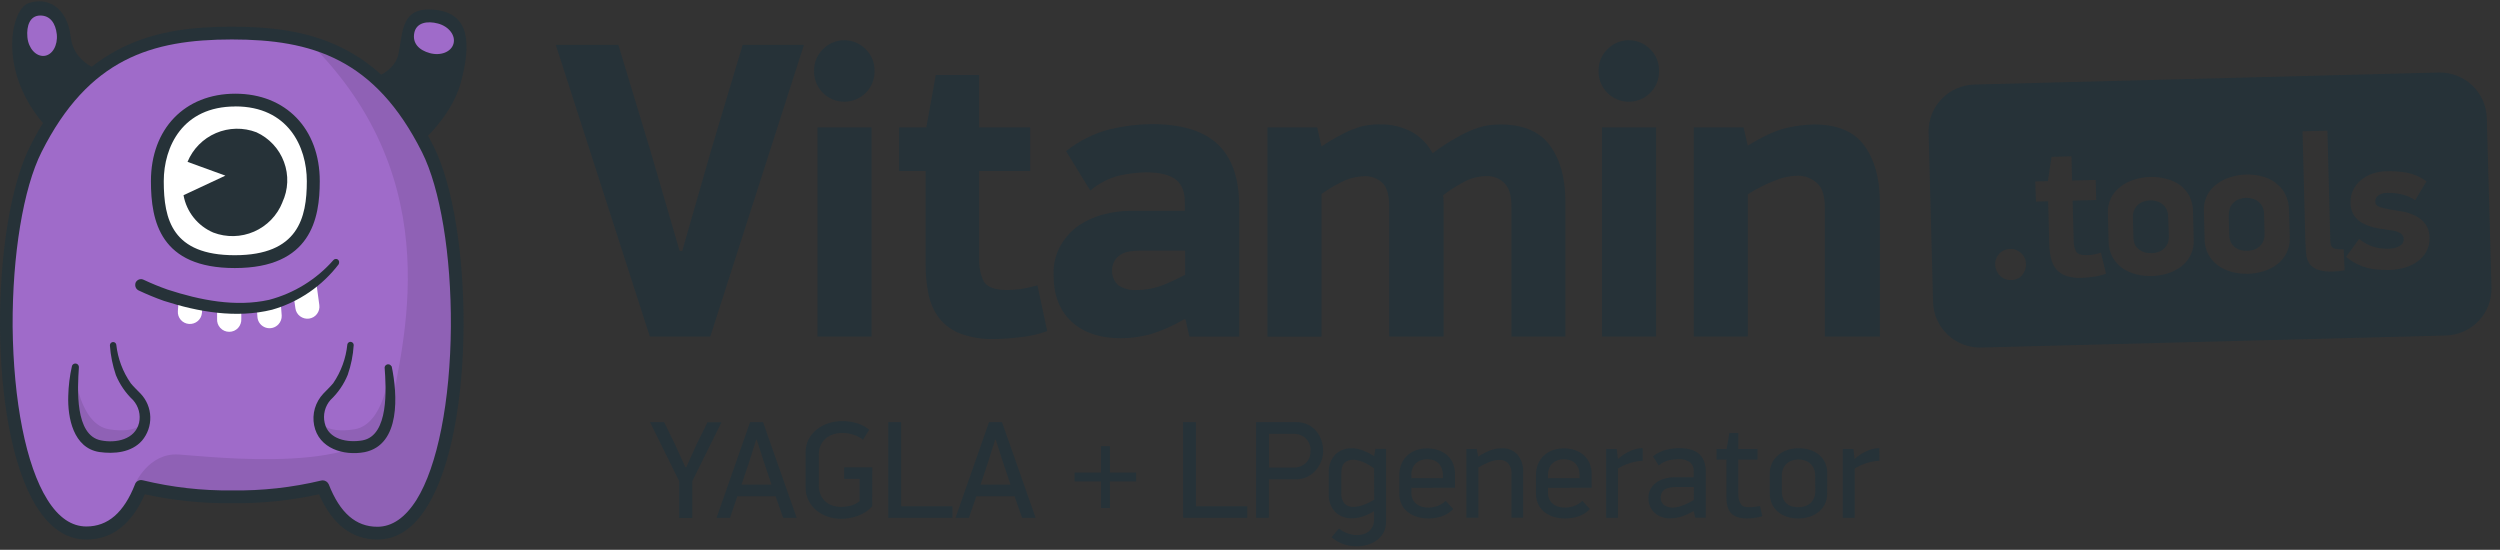 <?xml version="1.0" encoding="UTF-8"?> <svg xmlns="http://www.w3.org/2000/svg" width="291" height="64" viewBox="0 0 291 64" fill="none"><rect x="0" y="0" width="291" height="64" fill="#333333" stroke="none"/> <g clip-path="url(#clip0_2184_3506)"> <path d="M79.408 29.222L82.875 17.149L86.445 5.223H93.578L82.677 39.175H75.643L64.694 5.223H71.978L75.691 17.493L79.111 29.222H79.408Z" fill="#263238"></path> <path d="M94.761 8.229C94.752 7.762 94.84 7.298 95.019 6.865C95.197 6.433 95.463 6.042 95.8 5.716C96.123 5.388 96.509 5.128 96.934 4.951C97.359 4.773 97.816 4.682 98.277 4.682C98.739 4.682 99.195 4.773 99.621 4.951C100.046 5.128 100.432 5.388 100.755 5.716C101.092 6.042 101.358 6.433 101.536 6.865C101.715 7.298 101.803 7.762 101.794 8.229C101.809 8.698 101.73 9.165 101.56 9.602C101.39 10.04 101.133 10.439 100.805 10.776C100.477 11.113 100.084 11.381 99.65 11.564C99.216 11.747 98.749 11.841 98.277 11.841C97.806 11.841 97.339 11.747 96.905 11.564C96.47 11.381 96.078 11.113 95.749 10.776C95.421 10.439 95.165 10.04 94.995 9.602C94.825 9.165 94.745 8.698 94.761 8.229ZM95.157 39.175V14.833H101.449V39.175H95.157Z" fill="#263238"></path> <path d="M104.656 19.907V14.833H107.825L108.927 8.722H113.97V14.833H119.916V19.907H113.97V30.058C113.923 30.992 114.11 31.923 114.514 32.768C114.91 33.426 115.803 33.754 117.191 33.754C117.72 33.75 118.249 33.717 118.774 33.656C119.442 33.541 120.104 33.394 120.758 33.214L121.896 38.536C120.832 38.926 119.72 39.172 118.591 39.266C117.638 39.387 116.679 39.453 115.718 39.464C114.368 39.503 113.023 39.285 111.755 38.821C110.805 38.45 109.968 37.839 109.327 37.049C108.718 36.229 108.294 35.287 108.086 34.288C107.848 33.138 107.733 31.966 107.741 30.792V19.907H104.656Z" fill="#263238"></path> <path d="M137.947 29.17H132.694C132.296 29.171 131.898 29.203 131.504 29.269C131.135 29.31 130.779 29.435 130.465 29.634C130.16 29.809 129.906 30.061 129.73 30.365C129.48 30.812 129.384 31.328 129.455 31.835C129.527 32.342 129.763 32.812 130.127 33.174C130.764 33.606 131.529 33.812 132.298 33.758C133.366 33.756 134.425 33.555 135.42 33.166C136.282 32.815 137.125 32.42 137.947 31.983V29.17ZM137.848 37.155C136.59 37.909 135.242 38.504 133.837 38.927C132.757 39.208 131.647 39.358 130.531 39.373C128.019 39.373 126.07 38.715 124.684 37.4C123.298 36.085 122.616 34.262 122.638 31.932C122.597 30.743 122.888 29.566 123.479 28.531C124.009 27.613 124.736 26.822 125.609 26.215C126.507 25.622 127.501 25.188 128.548 24.933C129.535 24.679 130.551 24.547 131.571 24.539H137.914V23.505C137.914 22.354 137.583 21.503 136.922 20.948C136.261 20.393 135.086 20.06 133.403 20.06C132.404 20.082 131.409 20.197 130.432 20.404C129.132 20.704 127.925 21.314 126.913 22.179L124.089 17.595C125.599 16.386 127.353 15.514 129.231 15.038C130.805 14.665 132.417 14.466 134.035 14.446C137.539 14.446 140.116 15.235 141.767 16.813C143.417 18.391 144.242 20.773 144.242 23.958V39.183H138.443L137.998 37.21L137.848 37.155Z" fill="#263238"></path> <path d="M160.561 14.486C161.889 14.44 163.204 14.746 164.373 15.374C165.385 15.954 166.21 16.81 166.75 17.84C167.616 17.186 168.526 16.593 169.475 16.064C170.154 15.659 170.867 15.314 171.605 15.03C172.133 14.826 172.681 14.677 173.24 14.585C173.7 14.522 174.164 14.489 174.628 14.486C177.302 14.486 179.234 15.308 180.424 16.952C181.614 18.596 182.209 20.747 182.209 23.406V39.175H175.932V24.046C175.932 22.735 175.65 21.816 175.087 21.288C174.811 21.021 174.483 20.813 174.123 20.677C173.763 20.541 173.378 20.481 172.994 20.499C172.224 20.508 171.465 20.675 170.764 20.992C169.784 21.475 168.854 22.052 167.988 22.716C168.021 23.11 168.039 23.505 168.039 23.899V39.175H161.7V23.998C161.7 22.651 161.419 21.732 160.858 21.24C160.329 20.764 159.64 20.503 158.927 20.51C158.145 20.514 157.371 20.666 156.646 20.955C155.652 21.402 154.706 21.946 153.821 22.581V39.186H147.53V14.833H153.325L153.821 17.05C154.534 16.559 155.279 16.115 156.051 15.721C156.618 15.4 157.216 15.136 157.836 14.932C158.295 14.744 158.778 14.621 159.272 14.567C159.698 14.501 160.129 14.468 160.561 14.468" fill="#263238"></path> <path d="M186.077 8.229C186.068 7.762 186.156 7.298 186.334 6.865C186.513 6.433 186.779 6.042 187.116 5.716C187.439 5.388 187.825 5.128 188.25 4.951C188.675 4.773 189.132 4.682 189.593 4.682C190.055 4.682 190.511 4.773 190.937 4.951C191.362 5.128 191.748 5.388 192.071 5.716C192.407 6.042 192.673 6.433 192.852 6.865C193.031 7.298 193.119 7.762 193.11 8.229C193.125 8.698 193.046 9.165 192.876 9.602C192.706 10.04 192.449 10.439 192.121 10.776C191.793 11.113 191.4 11.381 190.966 11.564C190.532 11.747 190.065 11.841 189.593 11.841C189.122 11.841 188.655 11.747 188.221 11.564C187.786 11.381 187.393 11.113 187.065 10.776C186.737 10.439 186.481 10.04 186.311 9.602C186.141 9.165 186.061 8.698 186.077 8.229ZM186.473 39.175V14.833H192.765V39.175H186.473Z" fill="#263238"></path> <path d="M212.411 39.175V24.144C212.411 22.766 212.098 21.814 211.471 21.288C210.846 20.732 210.032 20.433 209.194 20.451C208.325 20.473 207.468 20.656 206.667 20.992C205.539 21.421 204.46 21.966 203.446 22.617V39.175H197.154V14.833H202.95L203.446 16.952C205.26 15.834 206.779 15.144 208.004 14.881C209.029 14.646 210.074 14.513 211.126 14.486C213.831 14.486 215.781 15.291 216.973 16.901C218.165 18.51 218.778 20.63 218.809 23.26V39.175H212.411Z" fill="#263238"></path> <path fill-rule="evenodd" clip-rule="evenodd" d="M235.83 30.683C235.849 31.166 235.691 31.64 235.385 32.016C235.228 32.202 235.03 32.351 234.807 32.451C234.584 32.55 234.341 32.599 234.096 32.593C233.853 32.605 233.61 32.566 233.383 32.477C233.157 32.389 232.951 32.254 232.781 32.082C232.438 31.733 232.245 31.265 232.241 30.778C232.231 30.55 232.268 30.322 232.349 30.109C232.429 29.895 232.553 29.7 232.711 29.536C232.872 29.364 233.065 29.226 233.281 29.131C233.496 29.035 233.728 28.984 233.964 28.98C234.202 28.966 234.44 29.003 234.663 29.087C234.886 29.172 235.088 29.302 235.257 29.47C235.43 29.621 235.57 29.808 235.666 30.017C235.762 30.226 235.813 30.453 235.815 30.683M241.119 18.194L241.192 21.014L243.936 20.941L243.998 23.282L241.254 23.355L241.376 28.038C241.366 28.469 241.464 28.896 241.662 29.28C241.849 29.579 242.268 29.722 242.907 29.704C243.153 29.697 243.398 29.676 243.642 29.642C243.914 29.587 244.218 29.51 244.549 29.412L245.14 31.855C244.651 32.044 244.138 32.166 243.616 32.22C243.178 32.288 242.737 32.329 242.294 32.345C241.671 32.38 241.048 32.295 240.457 32.096C240.014 31.936 239.621 31.664 239.315 31.307C239.036 30.938 238.839 30.513 238.739 30.062C238.615 29.534 238.546 28.996 238.533 28.454L238.404 23.428L236.987 23.465L236.902 21.123L238.371 21.087L238.801 18.256L241.119 18.194ZM255.347 27.881C255.385 28.511 255.258 29.14 254.98 29.707C254.718 30.227 254.342 30.68 253.878 31.033C253.413 31.387 252.888 31.656 252.328 31.826C251.137 32.196 249.866 32.232 248.655 31.932C248.075 31.785 247.526 31.537 247.032 31.201C246.566 30.866 246.18 30.433 245.901 29.934C245.598 29.372 245.44 28.745 245.442 28.107L245.357 24.857C245.327 24.227 245.453 23.6 245.724 23.03C245.992 22.522 246.368 22.078 246.826 21.73C247.298 21.364 247.833 21.088 248.406 20.915C249.619 20.519 250.923 20.485 252.156 20.817C252.732 20.952 253.275 21.2 253.753 21.547C254.217 21.885 254.594 22.327 254.855 22.837C255.135 23.408 255.276 24.038 255.267 24.674L255.347 27.881ZM264.897 21.306C265.361 21.643 265.739 22.085 265.999 22.595C266.289 23.161 266.439 23.787 266.436 24.422L266.52 27.629C266.558 28.259 266.431 28.888 266.153 29.455C265.891 29.974 265.515 30.428 265.051 30.781C264.583 31.134 264.056 31.401 263.494 31.57C262.302 31.936 261.031 31.969 259.821 31.665C259.243 31.514 258.696 31.263 258.205 30.924C257.739 30.589 257.353 30.156 257.074 29.656C256.769 29.095 256.611 28.467 256.615 27.83L256.53 24.579C256.5 23.949 256.626 23.322 256.897 22.753C257.164 22.244 257.541 21.8 257.999 21.452C258.471 21.086 259.006 20.81 259.579 20.637C260.792 20.242 262.096 20.207 263.329 20.539C263.898 20.68 264.433 20.935 264.901 21.288L264.897 21.306ZM274.601 27.811C275.108 28.229 275.692 28.545 276.32 28.743C276.879 28.895 277.458 28.966 278.039 28.951C278.482 28.955 278.92 28.85 279.313 28.644C279.461 28.567 279.584 28.451 279.669 28.308C279.754 28.166 279.797 28.003 279.794 27.837C279.795 27.709 279.764 27.583 279.705 27.469C279.646 27.355 279.561 27.257 279.456 27.183C279.125 26.972 278.747 26.846 278.354 26.818C277.833 26.742 277.289 26.659 276.724 26.566C276.206 26.465 275.702 26.305 275.221 26.087C274.772 25.884 274.38 25.574 274.079 25.185C273.757 24.731 273.589 24.185 273.602 23.629C273.576 23.091 273.689 22.556 273.929 22.073C274.148 21.628 274.466 21.239 274.858 20.933C275.253 20.611 275.705 20.363 276.191 20.203C276.707 20.037 277.244 19.946 277.785 19.933C278.607 19.905 279.43 19.967 280.239 20.119C281.038 20.28 281.792 20.619 282.442 21.109L281.127 23.3C280.611 22.952 280.029 22.712 279.416 22.595C278.919 22.489 278.411 22.442 277.903 22.453C277.509 22.434 277.12 22.549 276.801 22.778C276.699 22.862 276.617 22.967 276.561 23.087C276.505 23.206 276.476 23.337 276.478 23.468C276.479 23.605 276.524 23.737 276.606 23.846C276.689 23.954 276.805 24.033 276.937 24.071C277.311 24.201 277.695 24.297 278.086 24.36C278.564 24.436 279.067 24.524 279.603 24.615C280.125 24.701 280.63 24.865 281.102 25.101C281.575 25.309 281.986 25.635 282.295 26.047C282.638 26.536 282.814 27.121 282.795 27.717C282.817 28.259 282.69 28.797 282.428 29.273C282.189 29.725 281.847 30.116 281.429 30.412C280.98 30.744 280.475 30.992 279.937 31.143C279.352 31.311 278.747 31.404 278.138 31.417C277.717 31.428 277.297 31.416 276.878 31.38C276.454 31.36 276.032 31.302 275.618 31.209C275.187 31.087 274.768 30.929 274.366 30.734C273.907 30.507 273.477 30.227 273.084 29.901L274.601 27.811ZM268.357 28.495L268.012 15.286L270.913 15.213L271.244 27.874C271.246 28.08 271.267 28.285 271.306 28.487C271.348 28.63 271.431 28.757 271.545 28.853C271.695 28.933 271.86 28.983 272.03 28.999C272.288 29.026 272.549 29.034 272.808 29.024L272.915 31.457C272.672 31.506 272.427 31.543 272.18 31.567C271.953 31.588 271.732 31.599 271.519 31.607C270.962 31.641 270.402 31.578 269.866 31.421C269.5 31.302 269.17 31.091 268.911 30.807C268.687 30.518 268.537 30.18 268.474 29.821C268.407 29.376 268.373 28.926 268.375 28.476L268.357 28.495ZM259.424 25.043L259.479 27.267C259.481 27.587 259.544 27.903 259.667 28.199C259.789 28.43 259.958 28.634 260.163 28.798C260.365 28.945 260.593 29.055 260.835 29.123C261.09 29.178 261.352 29.201 261.613 29.192C261.852 29.187 262.089 29.151 262.319 29.083C262.557 29.002 262.779 28.878 262.972 28.717C263.169 28.543 263.327 28.33 263.439 28.093C263.558 27.795 263.612 27.475 263.597 27.154L263.538 24.926C263.54 24.613 263.47 24.305 263.332 24.024C263.214 23.795 263.044 23.596 262.836 23.443C262.64 23.285 262.41 23.175 262.164 23.121C261.934 23.052 261.693 23.02 261.452 23.026C261.202 23.034 260.954 23.078 260.717 23.158C260.474 23.228 260.25 23.353 260.063 23.523C259.865 23.687 259.707 23.893 259.601 24.126C259.479 24.409 259.425 24.717 259.443 25.024L259.424 25.043ZM252.369 25.225C252.373 24.912 252.303 24.601 252.163 24.32C252.044 24.091 251.874 23.893 251.667 23.739C251.471 23.581 251.241 23.471 250.995 23.417C250.764 23.347 250.524 23.315 250.282 23.322C250.033 23.331 249.785 23.376 249.548 23.454C249.304 23.522 249.08 23.647 248.894 23.819C248.695 23.983 248.536 24.189 248.428 24.422C248.305 24.711 248.251 25.025 248.27 25.339L248.328 27.567C248.327 27.885 248.39 28.2 248.512 28.495C248.642 28.718 248.816 28.913 249.023 29.068C249.226 29.215 249.453 29.325 249.695 29.393C249.95 29.448 250.212 29.472 250.473 29.463C250.713 29.46 250.95 29.423 251.179 29.353C251.418 29.272 251.641 29.148 251.836 28.988C252.03 28.812 252.187 28.6 252.299 28.363C252.42 28.066 252.474 27.745 252.457 27.424L252.369 25.225ZM289.465 13.759C289.432 12.318 288.825 10.948 287.778 9.951C286.731 8.954 285.328 8.411 283.878 8.441L229.821 9.84C228.369 9.877 226.991 10.487 225.991 11.534C224.991 12.581 224.45 13.981 224.488 15.425L225.006 35.15C225.024 35.865 225.183 36.57 225.475 37.223C225.768 37.877 226.186 38.467 226.708 38.96C227.229 39.452 227.844 39.838 228.515 40.094C229.187 40.35 229.902 40.473 230.621 40.454L284.679 39.055C285.398 39.036 286.106 38.877 286.763 38.587C287.42 38.296 288.013 37.879 288.507 37.361C289.002 36.842 289.39 36.231 289.647 35.564C289.905 34.896 290.028 34.184 290.009 33.47L289.465 13.759Z" fill="#263238"></path> <path d="M218.761 53.629C217.742 53.691 216.755 54.002 215.886 54.535V60.27H214.497V52.256H215.735L215.878 53.435C216.045 53.275 216.224 53.129 216.415 52.997C216.637 52.844 216.87 52.708 217.112 52.588C217.368 52.461 217.635 52.359 217.909 52.281C218.184 52.2 218.468 52.159 218.754 52.157L218.761 53.629ZM211.287 55.364C211.297 55.062 211.235 54.762 211.107 54.487C211.001 54.266 210.848 54.069 210.658 53.913C210.467 53.756 210.244 53.643 210.005 53.582C209.794 53.519 209.575 53.486 209.355 53.483C209.124 53.483 208.894 53.517 208.672 53.582C208.444 53.644 208.231 53.752 208.048 53.899C207.851 54.059 207.692 54.26 207.581 54.487C207.456 54.763 207.396 55.062 207.405 55.364V57.161C207.397 57.461 207.449 57.759 207.559 58.038C207.65 58.263 207.792 58.464 207.974 58.626C208.152 58.779 208.363 58.887 208.591 58.944C208.84 59.011 209.097 59.044 209.355 59.042C209.58 59.041 209.804 59.008 210.02 58.944C210.259 58.882 210.482 58.769 210.672 58.613C210.863 58.456 211.016 58.26 211.122 58.038C211.25 57.764 211.311 57.464 211.302 57.161L211.287 55.364ZM212.683 57.443C212.692 57.869 212.6 58.292 212.415 58.677C212.241 59.032 211.99 59.344 211.68 59.59C211.363 59.844 211 60.036 210.611 60.157C210.196 60.287 209.762 60.353 209.326 60.35C208.884 60.353 208.444 60.288 208.022 60.157C207.638 60.039 207.281 59.846 206.971 59.59C206.671 59.341 206.429 59.029 206.263 58.677C206.083 58.291 205.994 57.868 206.002 57.443V55.116C205.995 54.689 206.086 54.267 206.27 53.881C206.449 53.527 206.699 53.212 207.005 52.957C207.316 52.697 207.675 52.5 208.062 52.376C208.48 52.24 208.916 52.173 209.355 52.175C209.811 52.17 210.265 52.238 210.699 52.376C211.087 52.5 211.446 52.697 211.757 52.957C212.055 53.21 212.292 53.526 212.451 53.881C212.619 54.271 212.702 54.692 212.694 55.116L212.683 57.443ZM205.128 60.08C204.809 60.186 204.481 60.258 204.147 60.295C203.805 60.332 203.552 60.35 203.39 60.35C202.533 60.35 201.913 60.157 201.528 59.769C201.144 59.382 200.953 58.736 200.955 57.83V53.501H199.806V52.256H200.977L201.304 50.396H202.34V52.256H204.58V53.501H202.336V57.421C202.33 57.691 202.36 57.962 202.424 58.224C202.473 58.407 202.557 58.578 202.671 58.728C202.764 58.847 202.893 58.934 203.038 58.977C203.206 59.023 203.381 59.045 203.556 59.042C203.76 59.041 203.963 59.027 204.165 59.002L204.874 58.911L205.128 60.08ZM197.169 56.697H195.031C194.843 56.698 194.655 56.713 194.469 56.741C194.274 56.766 194.085 56.82 193.907 56.902C193.733 56.983 193.585 57.109 193.477 57.267C193.356 57.465 193.297 57.694 193.308 57.925C193.297 58.091 193.327 58.257 193.397 58.409C193.466 58.561 193.572 58.693 193.705 58.794C194.002 59 194.36 59.103 194.722 59.086C194.938 59.085 195.153 59.056 195.361 58.999C195.583 58.941 195.8 58.868 196.012 58.779C196.22 58.697 196.423 58.603 196.621 58.498L197.157 58.213L197.169 56.697ZM197.121 59.495C196.628 59.787 196.101 60.018 195.552 60.182C195.193 60.278 194.823 60.33 194.451 60.336C193.768 60.37 193.098 60.138 192.585 59.689C192.348 59.462 192.163 59.188 192.042 58.884C191.921 58.581 191.867 58.255 191.883 57.928C191.871 57.535 191.976 57.146 192.184 56.811C192.377 56.52 192.627 56.271 192.919 56.08C193.214 55.894 193.538 55.758 193.878 55.678C194.178 55.6 194.486 55.559 194.796 55.554H197.15V54.944C197.174 54.726 197.144 54.505 197.062 54.301C196.98 54.097 196.849 53.917 196.68 53.775C196.276 53.529 195.805 53.413 195.332 53.443C194.985 53.45 194.639 53.49 194.3 53.563C193.846 53.667 193.425 53.881 193.073 54.184L192.408 53.118C192.87 52.748 193.408 52.483 193.984 52.343C194.466 52.23 194.958 52.17 195.453 52.164C196.504 52.164 197.284 52.393 197.793 52.851C198.3 53.308 198.553 54.013 198.553 54.959V60.259H197.323L197.157 59.528L197.121 59.495ZM191.207 53.629C190.188 53.691 189.2 54.002 188.332 54.535V60.27H186.951V52.256H188.185L188.332 53.435C188.498 53.275 188.677 53.129 188.868 52.997C189.09 52.844 189.323 52.708 189.566 52.588C189.821 52.461 190.088 52.359 190.363 52.281C190.637 52.2 190.921 52.159 191.207 52.157V53.629ZM183.862 55.342C183.868 55.05 183.818 54.758 183.715 54.484C183.625 54.263 183.489 54.063 183.318 53.896C183.151 53.739 182.95 53.623 182.73 53.556C182.502 53.485 182.264 53.449 182.025 53.45C181.788 53.449 181.552 53.488 181.327 53.563C181.112 53.639 180.913 53.755 180.74 53.903C180.562 54.06 180.424 54.257 180.336 54.477C180.232 54.737 180.182 55.015 180.189 55.295V55.66H183.862V55.342ZM180.189 56.782V57.315C180.179 57.595 180.234 57.874 180.35 58.129C180.453 58.344 180.605 58.532 180.795 58.677C180.988 58.825 181.209 58.933 181.445 58.995C181.692 59.058 181.946 59.09 182.201 59.09C182.522 59.081 182.84 59.027 183.145 58.929C183.536 58.8 183.891 58.584 184.185 58.297L185.063 59.251C184.685 59.649 184.213 59.947 183.689 60.117C183.197 60.271 182.684 60.35 182.168 60.35C181.728 60.352 181.29 60.29 180.868 60.164C180.477 60.05 180.111 59.864 179.788 59.616C179.477 59.371 179.226 59.059 179.054 58.703C178.867 58.303 178.775 57.865 178.786 57.424V55.309C178.78 54.867 178.862 54.427 179.028 54.016C179.181 53.645 179.41 53.309 179.7 53.03C179.996 52.758 180.343 52.547 180.721 52.409C181.14 52.259 181.583 52.185 182.029 52.19C182.475 52.185 182.919 52.257 183.34 52.402C183.719 52.53 184.069 52.733 184.368 52.997C184.658 53.26 184.885 53.583 185.033 53.943C185.195 54.341 185.275 54.767 185.268 55.196V56.77L180.189 56.782ZM174.793 52.175C175.134 52.158 175.475 52.214 175.792 52.34C176.109 52.466 176.395 52.659 176.63 52.906C177.109 53.505 177.348 54.26 177.298 55.025V60.259H175.932V55.211C175.956 54.976 175.933 54.738 175.864 54.513C175.795 54.287 175.68 54.077 175.528 53.896C175.39 53.77 175.228 53.673 175.052 53.61C174.877 53.548 174.69 53.52 174.503 53.531C174.109 53.545 173.721 53.63 173.357 53.783C172.912 53.954 172.485 54.168 172.083 54.422V60.266H170.683V52.256H171.892L172.053 53.143C172.353 52.953 172.665 52.781 172.986 52.628C173.224 52.513 173.469 52.416 173.721 52.336C173.913 52.277 174.109 52.234 174.308 52.208C174.47 52.187 174.634 52.176 174.797 52.175H174.793ZM167.954 55.342C167.961 55.05 167.911 54.758 167.807 54.484C167.717 54.263 167.582 54.063 167.411 53.896C167.243 53.739 167.042 53.623 166.823 53.556C166.595 53.485 166.357 53.449 166.118 53.45C165.881 53.449 165.645 53.488 165.42 53.563C165.205 53.639 165.005 53.755 164.832 53.903C164.655 54.06 164.516 54.257 164.428 54.477C164.325 54.737 164.275 55.015 164.281 55.295V55.66H167.954V55.342ZM164.281 56.782V57.315C164.272 57.595 164.327 57.874 164.443 58.129C164.546 58.345 164.7 58.533 164.891 58.677C165.083 58.825 165.303 58.933 165.538 58.995C165.785 59.058 166.039 59.09 166.294 59.09C166.615 59.081 166.933 59.027 167.238 58.929C167.628 58.8 167.984 58.584 168.277 58.297L169.155 59.251C168.778 59.649 168.305 59.947 167.782 60.117C167.29 60.271 166.777 60.35 166.261 60.35C165.821 60.352 165.383 60.29 164.961 60.164C164.57 60.05 164.203 59.864 163.881 59.616C163.569 59.371 163.318 59.059 163.146 58.703C162.961 58.302 162.87 57.865 162.878 57.424V55.309C162.872 54.866 162.956 54.426 163.124 54.016C163.274 53.644 163.502 53.308 163.793 53.03C164.089 52.758 164.436 52.547 164.814 52.409C165.233 52.259 165.676 52.185 166.121 52.19C166.568 52.185 167.011 52.257 167.433 52.402C167.812 52.53 168.162 52.733 168.461 52.997C168.75 53.26 168.977 53.583 169.126 53.943C169.288 54.341 169.368 54.767 169.361 55.196V56.77L164.281 56.782ZM159.944 54.52C159.552 54.228 159.126 53.983 158.677 53.79C158.318 53.626 157.932 53.532 157.538 53.512C157.348 53.5 157.157 53.527 156.977 53.589C156.798 53.652 156.632 53.75 156.491 53.877C156.234 54.13 156.124 54.572 156.124 55.207V57.315C156.078 57.789 156.217 58.263 156.513 58.637C156.651 58.768 156.814 58.868 156.993 58.931C157.173 58.994 157.363 59.018 157.553 59.002C157.95 58.989 158.342 58.91 158.713 58.769C159.15 58.612 159.567 58.407 159.958 58.159L159.944 54.52ZM157.406 52.175C157.757 52.185 158.105 52.248 158.438 52.362C158.967 52.545 159.473 52.79 159.944 53.092L160.105 52.237H161.339V60.737C161.348 61.163 161.25 61.585 161.057 61.965C160.87 62.315 160.61 62.62 160.293 62.86C159.962 63.109 159.589 63.296 159.191 63.411C158.775 63.536 158.343 63.599 157.909 63.597C157.403 63.594 156.901 63.511 156.421 63.353C155.896 63.181 155.411 62.903 155 62.535L155.859 61.512C155.998 61.635 156.148 61.743 156.308 61.837C156.478 61.933 156.658 62.014 156.844 62.078C157.024 62.141 157.208 62.193 157.395 62.231C157.558 62.266 157.724 62.285 157.891 62.286C158.146 62.288 158.4 62.256 158.647 62.191C158.886 62.13 159.11 62.02 159.305 61.87C159.503 61.717 159.662 61.519 159.767 61.293C159.889 61.022 159.949 60.727 159.94 60.431V59.503C159.484 59.791 158.989 60.014 158.471 60.164C158.112 60.267 157.742 60.323 157.369 60.332C157.013 60.346 156.658 60.288 156.325 60.163C155.991 60.037 155.687 59.846 155.43 59.601C155.166 59.32 154.962 58.988 154.832 58.625C154.702 58.263 154.648 57.878 154.673 57.494V55.021C154.648 54.635 154.703 54.248 154.833 53.884C154.963 53.52 155.166 53.186 155.43 52.902C155.69 52.654 155.999 52.462 156.337 52.337C156.675 52.212 157.035 52.157 157.395 52.175H157.406ZM152.55 52.468C152.564 52.202 152.521 51.936 152.424 51.688C152.327 51.44 152.178 51.215 151.988 51.028C151.796 50.85 151.57 50.711 151.324 50.619C151.077 50.528 150.815 50.486 150.552 50.495H147.709V54.422H150.552C151.081 54.443 151.596 54.256 151.988 53.903C152.178 53.717 152.325 53.492 152.42 53.245C152.515 52.997 152.556 52.732 152.539 52.468H152.55ZM154.019 52.468C154.017 52.873 153.944 53.275 153.803 53.655C153.657 54.044 153.445 54.405 153.175 54.721C152.9 55.042 152.564 55.306 152.187 55.496C151.772 55.698 151.315 55.801 150.853 55.795H147.702V60.27H146.207V49.136H150.853C151.338 49.125 151.819 49.228 152.256 49.436C152.636 49.622 152.971 49.886 153.241 50.21C153.501 50.531 153.697 50.898 153.821 51.291C153.949 51.67 154.015 52.068 154.016 52.468H154.019ZM137.708 60.27V49.136H139.203V58.929H145.182V60.27H137.708ZM129.19 56.04V59.141H128.151V56.04H125.08V55.006H128.151V51.938H129.19V55.006H132.246V56.04H129.19ZM115.836 51.178L115.024 53.761L114.132 56.405H117.625L116.732 53.753L115.902 51.171L115.836 51.178ZM118.972 60.273L118.095 57.768H113.643L112.784 60.273H111.223L115.123 49.14H116.633L120.548 60.273H118.972ZM103.392 60.273V49.136H104.887V58.929H110.866V60.27L103.392 60.273ZM101.523 58.933C101.297 59.192 101.034 59.417 100.744 59.601C100.457 59.788 100.149 59.94 99.826 60.054C99.509 60.167 99.184 60.251 98.852 60.306C98.538 60.359 98.22 60.386 97.901 60.387C97.37 60.389 96.843 60.303 96.34 60.135C95.86 59.974 95.414 59.727 95.025 59.404C94.645 59.088 94.335 58.698 94.114 58.257C93.881 57.778 93.764 57.252 93.773 56.719V52.661C93.763 52.137 93.882 51.618 94.118 51.149C94.345 50.706 94.663 50.316 95.051 50.002C95.456 49.677 95.918 49.429 96.413 49.271C96.941 49.101 97.493 49.016 98.048 49.019C98.628 49.013 99.205 49.096 99.76 49.264C100.279 49.421 100.762 49.679 101.181 50.024L100.446 51.185C100.122 50.92 99.747 50.723 99.344 50.605C98.929 50.466 98.494 50.395 98.055 50.393C97.713 50.393 97.373 50.442 97.045 50.539C96.728 50.633 96.431 50.787 96.171 50.992C95.903 51.205 95.688 51.476 95.543 51.785C95.377 52.156 95.297 52.559 95.308 52.964V56.438C95.298 56.839 95.373 57.237 95.528 57.607C95.658 57.914 95.857 58.188 96.109 58.407C96.354 58.613 96.639 58.767 96.946 58.86C97.26 58.958 97.587 59.008 97.916 59.006C98.237 58.998 98.556 58.962 98.871 58.9C99.303 58.81 99.709 58.62 100.053 58.345V55.74H98.265V54.4H101.53L101.523 58.933ZM88.025 51.178L87.209 53.761L86.313 56.405H89.806L88.913 53.753L88.083 51.171L88.025 51.178ZM91.158 60.273L90.28 57.768H85.828L84.969 60.273H83.408L87.308 49.14H88.818L92.733 60.273H91.158ZM79.874 54.393L81.087 51.711L82.354 49.154H83.977L80.583 56.007V60.288H79.055V56.003L75.662 49.136H77.303L78.6 51.788L79.779 54.389L79.874 54.393Z" fill="#263238"></path> <path d="M41.897 9.551C41.897 9.551 45.834 8.963 46.385 6.264C46.936 3.564 46.679 0.682 50.715 1.15C54.752 1.617 54.818 5.186 53.654 9.551C52.489 13.916 48.277 17.547 46.04 18.877" fill="#263238"></path> <path d="M50.032 6.183C51.292 6.527 52.519 6.052 52.787 5.088C53.055 4.123 52.243 3.075 50.984 2.739C49.724 2.403 48.457 2.629 48.222 3.835C47.987 5.04 48.773 5.84 50.032 6.183Z" fill="#9F6BC9"></path> <path d="M12.708 8.51C12.708 8.51 8.668 7.9 8.242 4.342C7.816 0.785 5.509 -0.388 3.305 0.372C1.102 1.132 -0.647 9.65 6.978 16.334L12.708 8.51Z" fill="#263238"></path> <path fill-rule="evenodd" clip-rule="evenodd" d="M43.928 62.06C40.843 62.06 38.834 59.898 37.566 56.654C34.104 57.49 30.548 57.885 26.985 57.83C23.418 57.885 19.859 57.49 16.392 56.654C15.125 59.898 13.127 62.06 10.031 62.06C3.636 62.06 0.786 49.831 0.735 37.667C0.735 30.547 1.682 23.45 3.504 18.87C3.717 18.336 3.937 17.836 4.172 17.376C9.851 6.089 17.597 3.86 27.007 3.86C36.417 3.86 44.093 6.052 49.797 17.376C55.501 28.699 54.506 62.053 43.921 62.053" fill="#9F6BC9"></path> <path opacity="0.1" fill-rule="evenodd" clip-rule="evenodd" d="M43.928 62.06C40.842 62.06 38.833 59.897 37.566 56.654C34.103 57.49 30.548 57.885 26.985 57.83C23.178 57.803 19.388 57.313 15.701 56.369C15.701 56.369 17.273 52.698 20.763 52.902C24.252 53.107 44.188 55.565 45.434 48.022C46.679 40.479 52.599 21.236 35.921 4.854C41.371 6.417 46.032 9.887 49.797 17.383C55.461 28.644 54.506 62.06 43.928 62.06Z" fill="black"></path> <path opacity="0.1" fill-rule="evenodd" clip-rule="evenodd" d="M16.873 48.957C16.701 50.784 15.07 52.497 11.676 51.949C8.021 51.361 8.44 45.396 8.69 43.336C8.69 43.336 9.234 49.396 12.701 49.969C16.168 50.543 16.873 48.957 16.873 48.957Z" fill="black"></path> <path opacity="0.1" fill-rule="evenodd" clip-rule="evenodd" d="M37.096 48.957C37.261 50.784 38.889 52.497 42.29 51.949C45.963 51.361 45.529 45.396 45.276 43.336C45.276 43.336 44.725 49.396 41.261 49.969C37.798 50.543 37.096 48.957 37.096 48.957Z" fill="black"></path> <path d="M37.566 55.912C37.716 55.916 37.861 55.962 37.985 56.044C38.11 56.127 38.208 56.243 38.268 56.38C39.568 59.7 41.416 61.315 43.928 61.315C45.647 61.315 47.175 60.248 48.482 58.181C50.928 54.268 52.416 46.703 52.482 38.032C52.537 29.714 51.244 21.93 49.125 17.719C43.653 6.819 36.314 4.594 26.985 4.594C17.656 4.594 10.314 6.819 4.841 17.686C2.714 21.901 1.432 29.685 1.469 38.003C1.561 46.671 3.019 54.188 5.509 58.151C6.81 60.248 8.345 61.282 10.053 61.282C12.565 61.282 14.424 59.671 15.724 56.35C15.791 56.177 15.923 56.036 16.091 55.956C16.255 55.874 16.443 55.856 16.62 55.905C20.017 56.727 23.504 57.124 27 57.085C30.499 57.135 33.991 56.749 37.394 55.934C37.455 55.919 37.518 55.912 37.581 55.912M43.943 62.801C40.96 62.801 38.668 61.033 37.133 57.534C33.806 58.265 30.406 58.614 27 58.575C23.589 58.614 20.185 58.265 16.855 57.534C15.32 61.033 13.039 62.801 10.045 62.801C7.779 62.801 5.818 61.501 4.228 58.933C-1.491 49.746 -1.08 26.113 3.504 17.021C9.66 4.788 18.423 3.108 26.985 3.108C35.546 3.108 44.306 4.788 50.466 17.021C55.038 26.113 55.457 49.746 49.731 58.933C48.159 61.519 46.198 62.801 43.928 62.801H43.943Z" fill="#263238"></path> <path d="M9.182 42.777C9.024 45.206 8.683 50.704 11.779 51.266C13.494 51.606 15.716 51.167 16.186 49.224C16.29 48.76 16.281 48.278 16.161 47.818C16.039 47.358 15.812 46.933 15.496 46.576C14.627 45.753 13.943 44.758 13.487 43.654C13.109 42.542 12.876 41.387 12.793 40.217C12.787 40.117 12.82 40.019 12.885 39.943C12.951 39.869 13.043 39.822 13.142 39.811C13.233 39.804 13.323 39.832 13.395 39.888C13.469 39.943 13.518 40.024 13.535 40.114C13.712 41.729 14.291 43.275 15.22 44.611C15.544 45.016 15.955 45.392 16.37 45.824C17.065 46.558 17.465 47.52 17.494 48.528C17.524 49.536 17.18 50.519 16.528 51.292C15.29 52.687 13.285 52.859 11.551 52.614C8.543 52.139 7.856 48.629 7.945 46.09C7.971 44.926 8.113 43.767 8.371 42.631C8.381 42.578 8.404 42.528 8.437 42.485C8.467 42.44 8.507 42.403 8.554 42.375C8.6 42.346 8.651 42.328 8.705 42.321C8.781 42.307 8.86 42.316 8.932 42.345C9.003 42.375 9.065 42.425 9.109 42.489C9.167 42.57 9.194 42.67 9.182 42.77" fill="#263238"></path> <path d="M45.592 42.638C46.268 45.889 46.668 51.77 42.44 52.629C40.002 53.085 37.093 52.208 36.564 49.498C36.437 48.845 36.467 48.172 36.652 47.533C36.84 46.895 37.176 46.309 37.633 45.823C38.059 45.37 38.422 45.042 38.782 44.611C39.7 43.264 40.266 41.711 40.431 40.092C40.439 40.044 40.457 39.998 40.483 39.957C40.508 39.916 40.542 39.881 40.582 39.855C40.623 39.826 40.669 39.806 40.718 39.796C40.765 39.785 40.814 39.785 40.861 39.796C40.953 39.812 41.036 39.861 41.093 39.935C41.151 40.008 41.178 40.101 41.17 40.194C41.095 41.366 40.862 42.522 40.475 43.632C40.023 44.736 39.34 45.732 38.47 46.554C38.153 46.913 37.927 47.341 37.809 47.804C37.691 48.267 37.684 48.751 37.791 49.217C38.202 51.16 40.468 51.566 42.198 51.259C45.283 50.696 44.953 45.199 44.769 42.77C44.779 42.681 44.818 42.598 44.879 42.532C44.943 42.469 45.023 42.426 45.111 42.408C45.199 42.392 45.291 42.405 45.371 42.444C45.451 42.486 45.515 42.551 45.555 42.631L45.592 42.638Z" fill="#263238"></path> <path fill-rule="evenodd" clip-rule="evenodd" d="M36.465 21.087C36.465 26.255 34.834 30.471 27.33 30.471C19.826 30.471 18.313 26.255 18.313 21.087C18.313 15.918 21.424 11.641 27.393 11.641C33.361 11.641 36.465 15.918 36.465 21.087Z" fill="white"></path> <path d="M27.393 12.393C21.244 12.393 19.062 17.091 19.062 21.094C19.062 25.565 20.061 29.707 27.33 29.707C34.724 29.707 35.715 25.353 35.715 21.094C35.715 17.076 33.534 12.386 27.393 12.386V12.393ZM27.33 31.201C18.669 31.201 17.568 25.784 17.568 21.087C17.568 14.994 21.505 10.906 27.393 10.906C33.28 10.906 37.221 15.001 37.221 21.087C37.221 25.426 36.222 31.201 27.33 31.201Z" fill="#263238"></path> <path fill-rule="evenodd" clip-rule="evenodd" d="M32.872 23.552C32.268 25.075 31.084 26.299 29.577 26.958C28.07 27.617 26.362 27.657 24.825 27.07C23.931 26.687 23.146 26.09 22.542 25.331C21.937 24.572 21.532 23.676 21.362 22.723L26.235 20.444L21.828 18.84C22.447 17.336 23.634 16.134 25.134 15.491C26.635 14.847 28.329 14.814 29.853 15.399C30.589 15.737 31.251 16.216 31.8 16.808C32.35 17.4 32.777 18.095 33.056 18.851C33.339 19.608 33.467 20.414 33.434 21.221C33.402 22.028 33.208 22.82 32.865 23.552" fill="#263238"></path> <path d="M6.611 3.992C6.74 5.285 6.093 6.417 5.142 6.505C4.191 6.592 3.306 5.632 3.188 4.32C3.071 3.009 3.478 1.829 4.657 1.807C5.836 1.785 6.472 2.709 6.611 3.992Z" fill="#9F6BC9"></path> <path fill-rule="evenodd" clip-rule="evenodd" d="M36.85 33.156L36.645 33.309C35.91 33.82 35.069 34.094 34.283 34.617L34.213 34.664L34.386 35.895C34.41 36.077 34.471 36.252 34.566 36.41C34.66 36.568 34.785 36.706 34.933 36.816C35.081 36.925 35.248 37.005 35.425 37.053C35.604 37.1 35.79 37.111 35.972 37.086C36.155 37.059 36.331 36.998 36.49 36.907C36.65 36.814 36.788 36.689 36.898 36.542C37.008 36.395 37.089 36.229 37.137 36.052C37.184 35.875 37.196 35.69 37.17 35.508L36.85 33.156Z" fill="white"></path> <path fill-rule="evenodd" clip-rule="evenodd" d="M32.321 35.267C31.522 35.474 30.701 35.589 29.875 35.606L29.967 36.936C29.993 37.208 30.098 37.466 30.27 37.679C30.441 37.892 30.672 38.051 30.932 38.136C31.193 38.221 31.473 38.228 31.738 38.157C32.003 38.086 32.242 37.94 32.424 37.736C32.67 37.464 32.802 37.108 32.791 36.742L32.67 35.128C32.562 35.184 32.449 35.23 32.332 35.267" fill="white"></path> <path fill-rule="evenodd" clip-rule="evenodd" d="M28.087 35.533V37.1C28.102 37.294 28.075 37.488 28.01 37.67C27.948 37.855 27.849 38.025 27.717 38.169C27.585 38.313 27.425 38.428 27.246 38.507C27.067 38.583 26.875 38.623 26.68 38.623C26.486 38.623 26.295 38.584 26.118 38.507C25.938 38.428 25.775 38.313 25.642 38.169C25.509 38.026 25.407 37.855 25.343 37.67C25.28 37.487 25.255 37.293 25.27 37.1V35.533H28.087Z" fill="white"></path> <path fill-rule="evenodd" clip-rule="evenodd" d="M23.573 35.19L23.507 36.414C23.479 36.783 23.306 37.127 23.024 37.369C22.743 37.611 22.376 37.733 22.004 37.707C21.82 37.695 21.64 37.647 21.475 37.565C21.31 37.483 21.163 37.37 21.042 37.231C20.921 37.093 20.829 36.932 20.771 36.758C20.713 36.583 20.69 36.399 20.704 36.216L20.796 34.923L23.573 35.19Z" fill="white"></path> <path d="M39.473 30.693C37.527 33.277 34.787 35.159 31.668 36.052C27.495 37.078 23.103 36.319 19.07 35.018C18.07 34.663 17.09 34.258 16.131 33.806C16.049 33.765 15.976 33.709 15.915 33.641C15.854 33.573 15.808 33.494 15.779 33.407C15.748 33.322 15.736 33.231 15.742 33.141C15.742 33.052 15.76 32.964 15.793 32.881C15.832 32.799 15.889 32.725 15.959 32.666C16.026 32.603 16.106 32.556 16.194 32.527C16.28 32.498 16.371 32.487 16.462 32.494C16.553 32.502 16.641 32.526 16.723 32.567C17.632 32.995 18.562 33.377 19.511 33.711C23.275 34.938 27.426 35.771 31.323 34.901C34.235 34.134 36.849 32.516 38.826 30.255C38.89 30.188 38.976 30.148 39.069 30.142C39.16 30.132 39.252 30.156 39.326 30.21C39.4 30.265 39.451 30.344 39.469 30.434C39.489 30.522 39.476 30.614 39.432 30.693H39.473Z" fill="#263238"></path> </g> <defs> <clipPath id="clip0_2184_3506"> <rect width="290.012" height="63.463" fill="white" transform="translate(0 0.153)"></rect> </clipPath> </defs> </svg> 